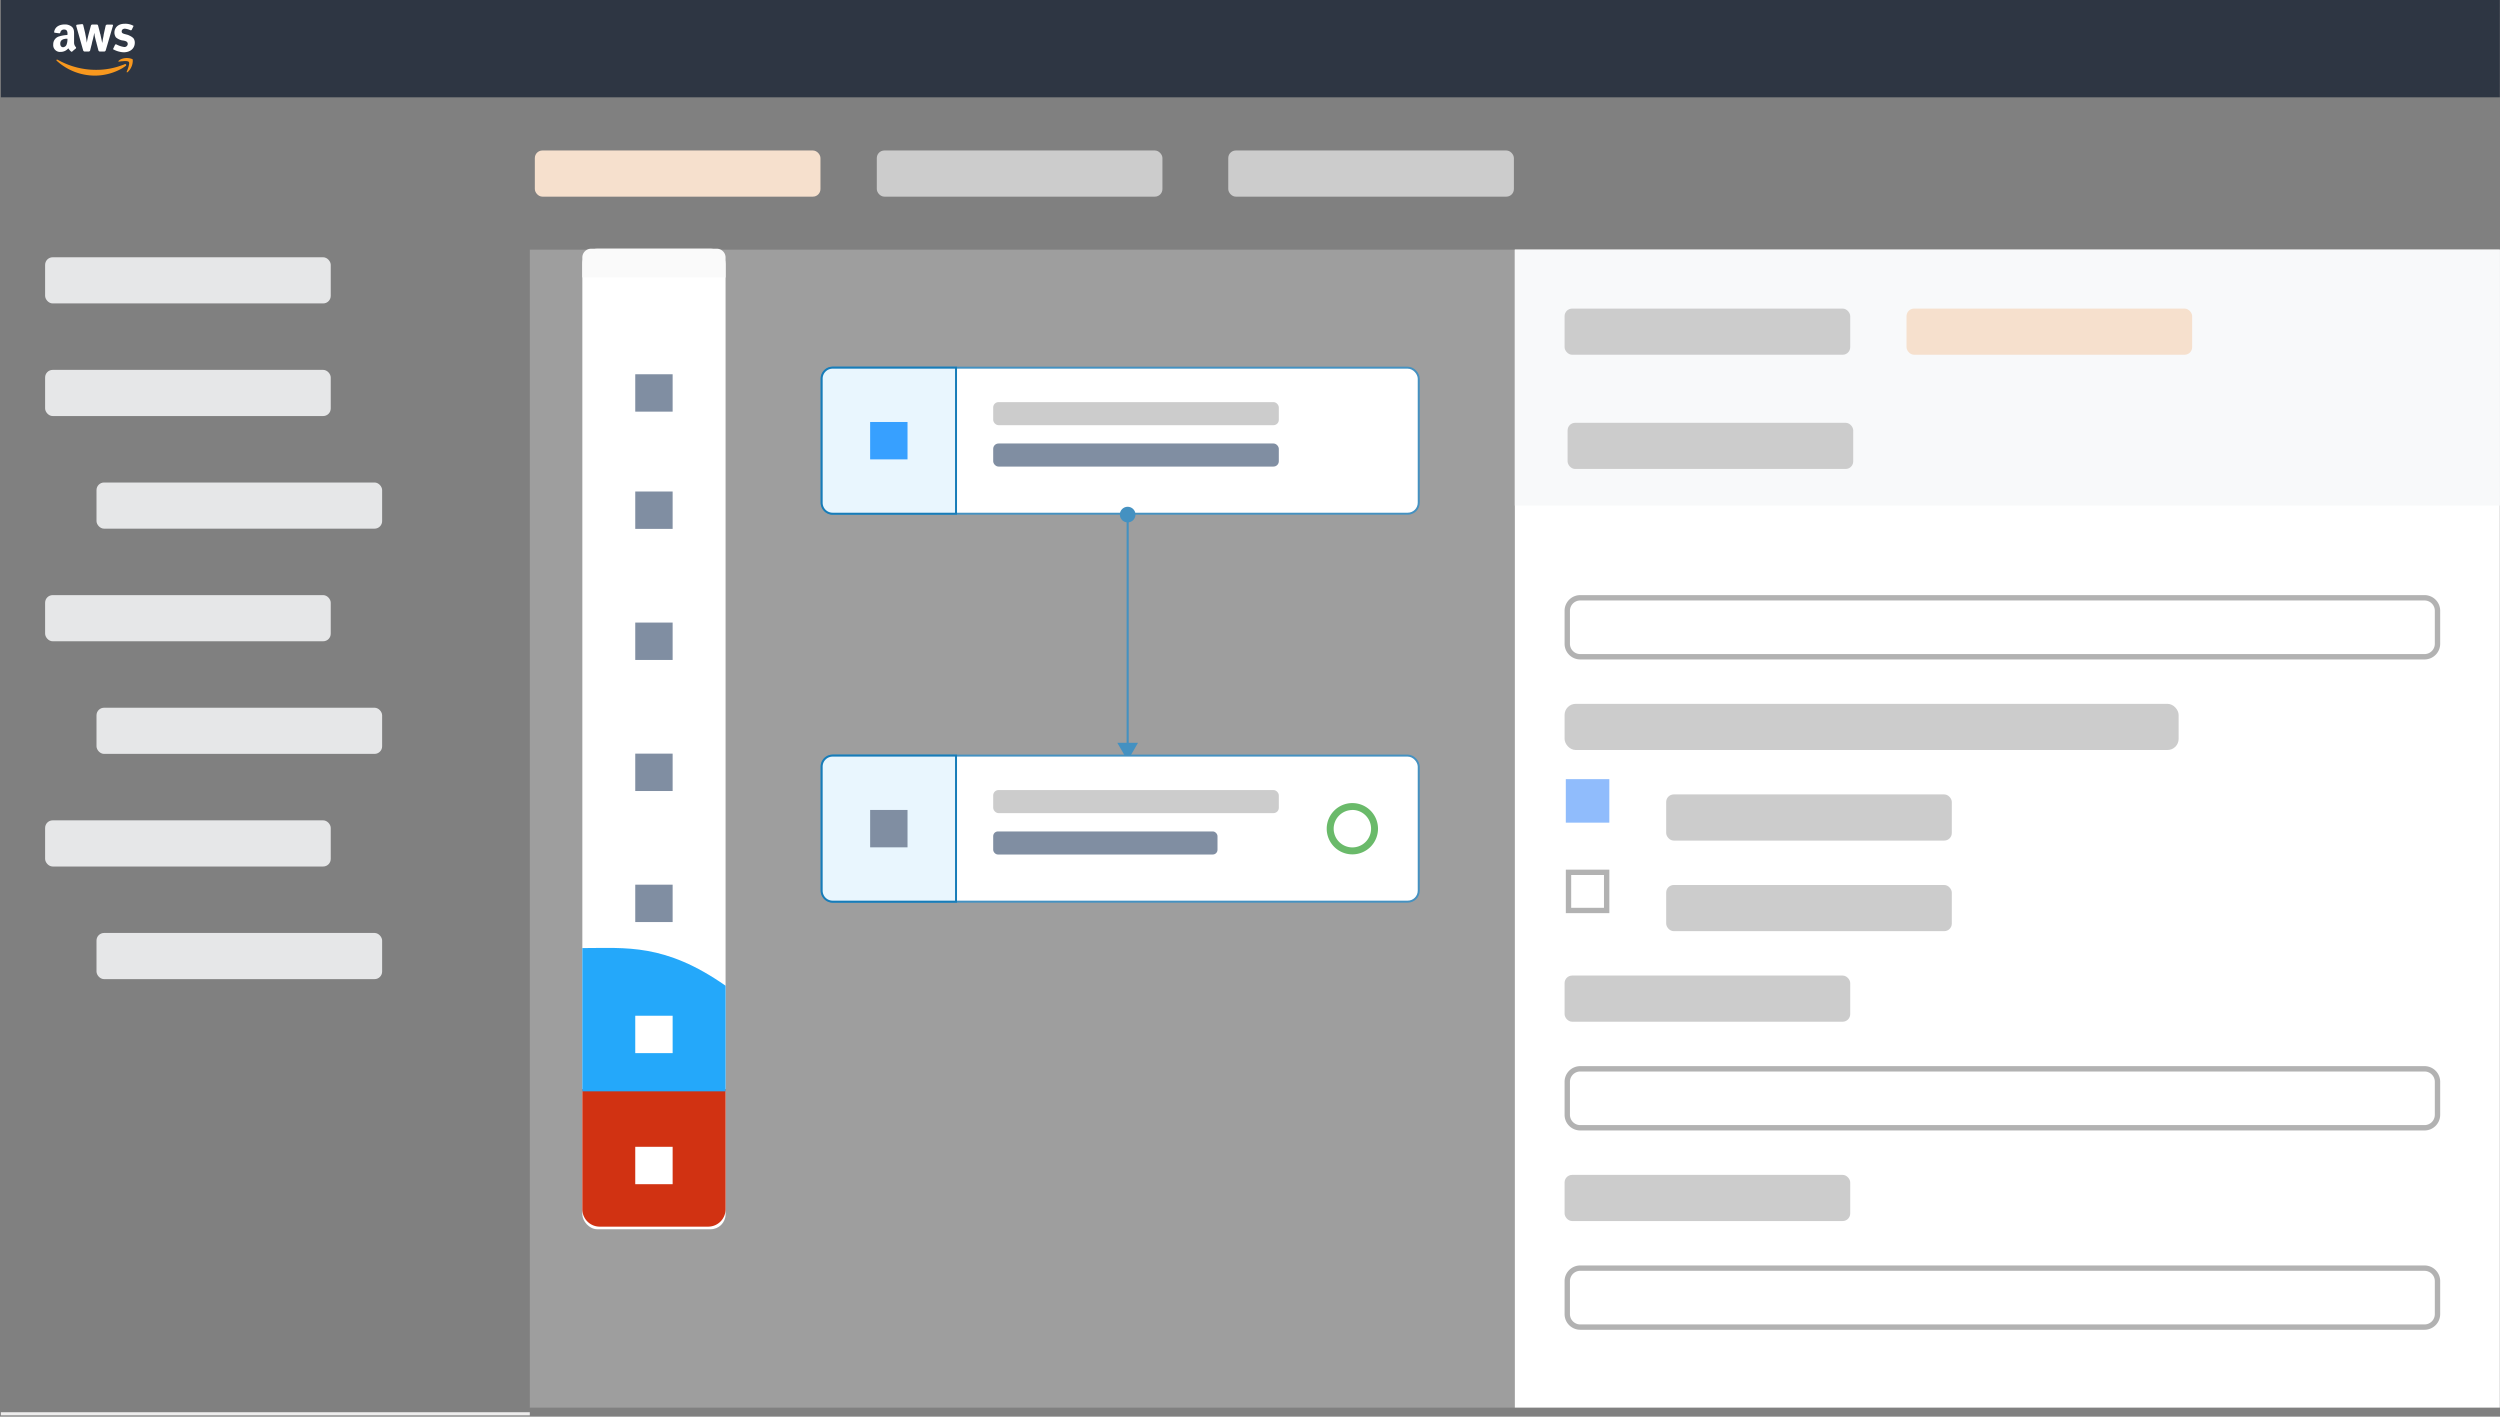 <svg id="Layer_1" data-name="Layer 1" xmlns="http://www.w3.org/2000/svg" viewBox="0 0 1080 612"><rect x="0" y="0" width="1080" height="612" fill="#808080" stroke="none"/><defs><style>.cls-1{fill:#f6e0cd;}.cls-2{fill:#ccc;}.cls-3{fill:#e6e7e8;}.cls-4{fill:#2e3643;}.cls-14,.cls-5{fill:#fff;}.cls-6{fill:#f8981e;}.cls-7{fill:#eee;opacity:0.28;}.cls-8{fill:#f8f9fa;}.cls-9{fill:#90bcfc;}.cls-10{fill:#b2b2b2;}.cls-11{fill:#d13212;}.cls-12{fill:#24a8fa;}.cls-13{fill:#fafafa;}.cls-14,.cls-17{stroke:#4491c1;}.cls-14,.cls-15,.cls-17,.cls-21{stroke-miterlimit:10;}.cls-14,.cls-15{stroke-width:0.86px;}.cls-15{fill:#e9f6fe;stroke:#177cb8;}.cls-16{fill:#808ea2;}.cls-17,.cls-21{fill:none;}.cls-17{stroke-width:0.9px;}.cls-18{fill:#4491c1;}.cls-19{fill:#6aba6a;}.cls-20{fill:#37a0ff;}.cls-21{stroke:#eeeded;stroke-width:1.35px;}</style></defs><rect class="cls-1" x="231.05" y="65.01" width="123.39" height="19.94" rx="3.27"/><rect class="cls-2" x="378.78" y="65.01" width="123.39" height="19.94" rx="3.27"/><rect class="cls-2" x="530.61" y="65.01" width="123.39" height="19.94" rx="3.27"/><rect class="cls-3" x="19.49" y="159.79" width="123.39" height="19.94" rx="3.27"/><rect class="cls-3" x="19.49" y="111.14" width="123.39" height="19.94" rx="3.27"/><rect class="cls-3" x="41.69" y="208.44" width="123.39" height="19.94" rx="3.27"/><rect class="cls-3" x="19.49" y="257.09" width="123.39" height="19.94" rx="3.27"/><rect class="cls-3" x="41.69" y="305.74" width="123.39" height="19.94" rx="3.27"/><rect class="cls-3" x="19.49" y="354.39" width="123.39" height="19.94" rx="3.27"/><rect class="cls-3" x="41.69" y="403.04" width="123.39" height="19.94" rx="3.27"/><rect class="cls-4" x="0.37" y="-1" width="1079.55" height="43.04"/><path class="cls-5" d="M36.55,22.27a.75.75,0,0,1-.62-.47l-3-10.61a.44.44,0,0,1,.34-.52l2.11-.25a.51.51,0,0,1,.58.43l.85,3.56c0,.23.14.66.18,1,0,0,.2.91.29,1.54s.19,1.2.24,1.54a13.4,13.4,0,0,1,.29-1.68c.14-.75.34-1.54.57-2.4l.89-3.34a.66.66,0,0,1,.62-.47h1.92a.56.56,0,0,1,.57.47L43.14,14a6,6,0,0,0,.25.92s.23,1.09.43,2,.28,1.4.34,1.73a2.7,2.7,0,0,1,.09-.58c.09-.34.09-.62.14-.86s.09-.57.2-1.05a12.69,12.69,0,0,0,.23-1.35l.82-3.7a.65.65,0,0,1,.58-.47h2.2a.32.32,0,0,1,.38.24v0a.26.26,0,0,1,0,.21L45.66,21.8a.75.75,0,0,1-.61.47H43.14a.75.75,0,0,1-.62-.47l-.81-3.08a5.56,5.56,0,0,0-.25-.91c-.05-.23-.38-1.54-.57-2.4a5.38,5.38,0,0,0-.2-1.2,11.87,11.87,0,0,1-.28,1.54A17.29,17.29,0,0,1,40,17.47c-.18.63-.29,1.2-.38,1.63s-.2.73-.2.77l-.48,1.93a.7.7,0,0,1-.57.47Z"/><path class="cls-5" d="M57.71,11.19l-.77,1.63a.47.47,0,0,1-.62.23h0A7.7,7.7,0,0,0,54,12.39c-.87,0-1.43.48-1.43,1.16s.38.91,1.38,1.18l.92.25a3.34,3.34,0,0,1,.91.34,6.3,6.3,0,0,1,1.82,1.15,3.18,3.18,0,0,1,.63,2c0,2.43-1.92,4.12-4.8,4.12a10.15,10.15,0,0,1-4.62-1.35l.86-1.82a.43.43,0,0,1,.56-.23h.07a10,10,0,0,0,3.31,1.11,1.4,1.4,0,0,0,1.57-1.2V19c0-.82-.52-1.2-1.72-1.45l-.86-.13a4.85,4.85,0,0,1-.91-.3,5.68,5.68,0,0,1-1.63-1,3.69,3.69,0,0,1-.63-2c0-2.31,1.72-3.85,4.37-3.85A7.16,7.16,0,0,1,57.71,11.19Z"/><path class="cls-5" d="M32.81,20.4A2.84,2.84,0,0,1,32,18.49V15.22c0-1.4.09-2.64-.91-3.6a4.55,4.55,0,0,0-3.08-1.06c-1.95,0-4.17.72-4.61,3.17a.35.35,0,0,0,.23.42h.06l2,.25c.18,0,.33-.2.38-.39a1.52,1.52,0,0,1,1.68-1.24,1.29,1.29,0,0,1,1.15.52,2.62,2.62,0,0,1,.23,1.54v.28a15,15,0,0,0-3.92.72A3.52,3.52,0,0,0,23,19.19a2.93,2.93,0,0,0,2.61,3.23h0a3.38,3.38,0,0,0,.45,0,4.28,4.28,0,0,0,3.45-1.54,6.4,6.4,0,0,0,1.2,1.4.39.39,0,0,0,.48,0A17.24,17.24,0,0,1,32.7,21,.46.46,0,0,0,32.81,20.4Zm-3.67-3.22a6.53,6.53,0,0,1-.43,2.22,1.77,1.77,0,0,1-1.43,1c-.82,0-1.25-.62-1.25-1.54,0-1.77,1.53-2.14,3.11-2.14Z"/><path class="cls-6" d="M55.21,31.09a6.73,6.73,0,0,0,2.15-4.77v-.16c0-.3,0-.46-.15-.61a6.4,6.4,0,0,0-4.46-.16,4,4,0,0,0-1.39.77c-.31.31-.31.47,0,.47s.77-.16,1.39-.16c1.23-.15,2.61-.15,2.92.31.46.62-.46,3.08-.92,4.16C54.59,31.24,54.9,31.4,55.21,31.09ZM24.58,26.32a24.54,24.54,0,0,0,16.31,6.35,23.94,23.94,0,0,0,12-3.23l1.38-.93c.62-.46,0-1.07-.46-.77a2.7,2.7,0,0,1-.77.31,31.5,31.5,0,0,1-11.68,2.12A33.66,33.66,0,0,1,25,25.86C24.43,25.55,24.14,26,24.58,26.32Z"/><rect class="cls-7" x="228.88" y="107.85" width="425.52" height="500.24"/><rect class="cls-5" x="654.4" y="107.85" width="425.52" height="500.24"/><rect class="cls-8" x="654.4" y="107.85" width="425.52" height="110.56"/><rect class="cls-1" x="823.63" y="133.32" width="123.39" height="19.94" rx="3.27" transform="translate(1770.64 286.57) rotate(180)"/><rect class="cls-2" x="675.9" y="133.32" width="123.39" height="19.94" rx="3.27" transform="translate(1475.19 286.57) rotate(180)"/><rect class="cls-2" x="719.79" y="343.19" width="123.39" height="19.94" rx="3.27" transform="translate(1562.97 706.32) rotate(180)"/><rect class="cls-2" x="677.21" y="182.65" width="123.39" height="19.94" rx="3.27" transform="translate(1477.8 385.24) rotate(180)"/><rect class="cls-2" x="719.79" y="382.32" width="123.39" height="19.94" rx="3.27" transform="translate(1562.97 784.58) rotate(180)"/><rect class="cls-2" x="675.9" y="304.07" width="265.27" height="19.94" rx="4.8" transform="translate(1617.07 628.07) rotate(180)"/><rect class="cls-2" x="675.9" y="421.45" width="123.39" height="19.94" rx="3.27" transform="translate(1475.19 862.83) rotate(180)"/><rect class="cls-2" x="675.9" y="507.55" width="123.39" height="19.94" rx="3.27" transform="translate(1475.19 1035.04) rotate(180)"/><rect class="cls-9" x="676.44" y="336.6" width="18.8" height="18.8" transform="translate(1371.67 691.99) rotate(180)"/><path class="cls-10" d="M692.92,378v14.17H678.75V378h14.17m2.32-2.31h-18.8v18.79h18.8V375.73Z"/><path class="cls-10" d="M1047.39,259.41a4.45,4.45,0,0,1,4.45,4.45v14.25a4.45,4.45,0,0,1-4.45,4.45H682.67a4.45,4.45,0,0,1-4.45-4.45V263.86a4.45,4.45,0,0,1,4.45-4.45h364.72m0-2.32H682.67a6.77,6.77,0,0,0-6.77,6.77v14.25a6.77,6.77,0,0,0,6.77,6.77h364.72a6.77,6.77,0,0,0,6.77-6.77V263.86a6.77,6.77,0,0,0-6.77-6.77Z"/><path class="cls-10" d="M1047.39,462.89a4.45,4.45,0,0,1,4.45,4.45v14.25a4.45,4.45,0,0,1-4.45,4.45H682.67a4.45,4.45,0,0,1-4.45-4.45V467.34a4.45,4.45,0,0,1,4.45-4.45h364.72m0-2.32H682.67a6.77,6.77,0,0,0-6.77,6.77v14.25a6.77,6.77,0,0,0,6.77,6.77h364.72a6.77,6.77,0,0,0,6.77-6.77V467.34a6.77,6.77,0,0,0-6.77-6.77Z"/><path class="cls-10" d="M1047.39,549a4.46,4.46,0,0,1,4.45,4.46V567.7a4.45,4.45,0,0,1-4.45,4.45H682.67a4.45,4.45,0,0,1-4.45-4.45V553.45a4.46,4.46,0,0,1,4.45-4.46h364.72m0-2.31H682.67a6.77,6.77,0,0,0-6.77,6.77V567.7a6.77,6.77,0,0,0,6.77,6.76h364.72a6.77,6.77,0,0,0,6.77-6.76V553.45a6.77,6.77,0,0,0-6.77-6.77Z"/><rect class="cls-5" x="251.57" y="107.45" width="61.88" height="423.59" rx="6.48"/><path class="cls-11" d="M251.57,470.45h61.88a0,0,0,0,1,0,0v51.94a7.52,7.52,0,0,1-7.52,7.52H259.09a7.52,7.52,0,0,1-7.52-7.52V470.45A0,0,0,0,1,251.57,470.45Z"/><path class="cls-12" d="M313.45,471.45H251.57V409.57h0c18.93,0,35.58-2.14,61.88,16.26Z"/><path class="cls-13" d="M255.35,107.45h54.31a3.78,3.78,0,0,1,3.78,3.78v8.64a0,0,0,0,1,0,0H251.57a0,0,0,0,1,0,0v-8.64A3.78,3.78,0,0,1,255.35,107.45Z"/><rect class="cls-14" x="354.96" y="158.84" width="257.93" height="63.08" rx="4.74"/><path class="cls-15" d="M413,221.92H359.7a4.74,4.74,0,0,1-4.74-4.74v-53.6a4.74,4.74,0,0,1,4.74-4.74H413Z"/><rect class="cls-16" x="274.43" y="161.68" width="16.15" height="16.15"/><rect class="cls-16" x="274.43" y="212.33" width="16.15" height="16.15"/><rect class="cls-16" x="274.43" y="268.95" width="16.15" height="16.15"/><rect class="cls-16" x="274.43" y="325.57" width="16.15" height="16.15"/><rect class="cls-16" x="274.43" y="382.18" width="16.15" height="16.15"/><rect class="cls-5" x="274.43" y="438.8" width="16.15" height="16.15"/><rect class="cls-5" x="274.43" y="495.42" width="16.15" height="16.15"/><line class="cls-17" x1="487.15" y1="222.13" x2="487.15" y2="322.19"/><circle class="cls-18" cx="487.15" cy="222.3" r="3.38"/><polygon class="cls-18" points="482.67 320.88 487.15 328.63 491.63 320.88 482.67 320.88"/><rect class="cls-2" x="429.06" y="173.71" width="123.39" height="9.97" rx="2.31" transform="translate(981.51 357.39) rotate(180)"/><rect class="cls-16" x="429.06" y="191.59" width="123.39" height="9.97" rx="2.31" transform="translate(981.51 393.15) rotate(180)"/><rect class="cls-14" x="354.96" y="326.43" width="257.93" height="63.08" rx="4.74"/><path class="cls-15" d="M413,389.51H359.7a4.74,4.74,0,0,1-4.74-4.74v-53.6a4.74,4.74,0,0,1,4.74-4.74H413Z"/><path class="cls-19" d="M584.23,349.9A8.07,8.07,0,0,1,592.3,358h0a8.07,8.07,0,0,1-8.07,8.08h0a8.08,8.08,0,0,1-8.08-8.08h0a8.07,8.07,0,0,1,8.08-8.07h0m0-3A11.08,11.08,0,1,0,595.3,358a11.08,11.08,0,0,0-11.07-11.07Z"/><rect class="cls-2" x="429.06" y="341.3" width="123.39" height="9.97" rx="2.31" transform="translate(981.51 692.57) rotate(180)"/><rect class="cls-16" x="429.06" y="359.18" width="96.9" height="9.97" rx="2.05" transform="translate(955.02 728.33) rotate(180)"/><rect class="cls-16" x="375.9" y="349.9" width="16.15" height="16.15"/><rect class="cls-20" x="375.9" y="182.3" width="16.15" height="16.15"/><line class="cls-21" x1="228.88" y1="610.76" x2="0.37" y2="610.76"/></svg>